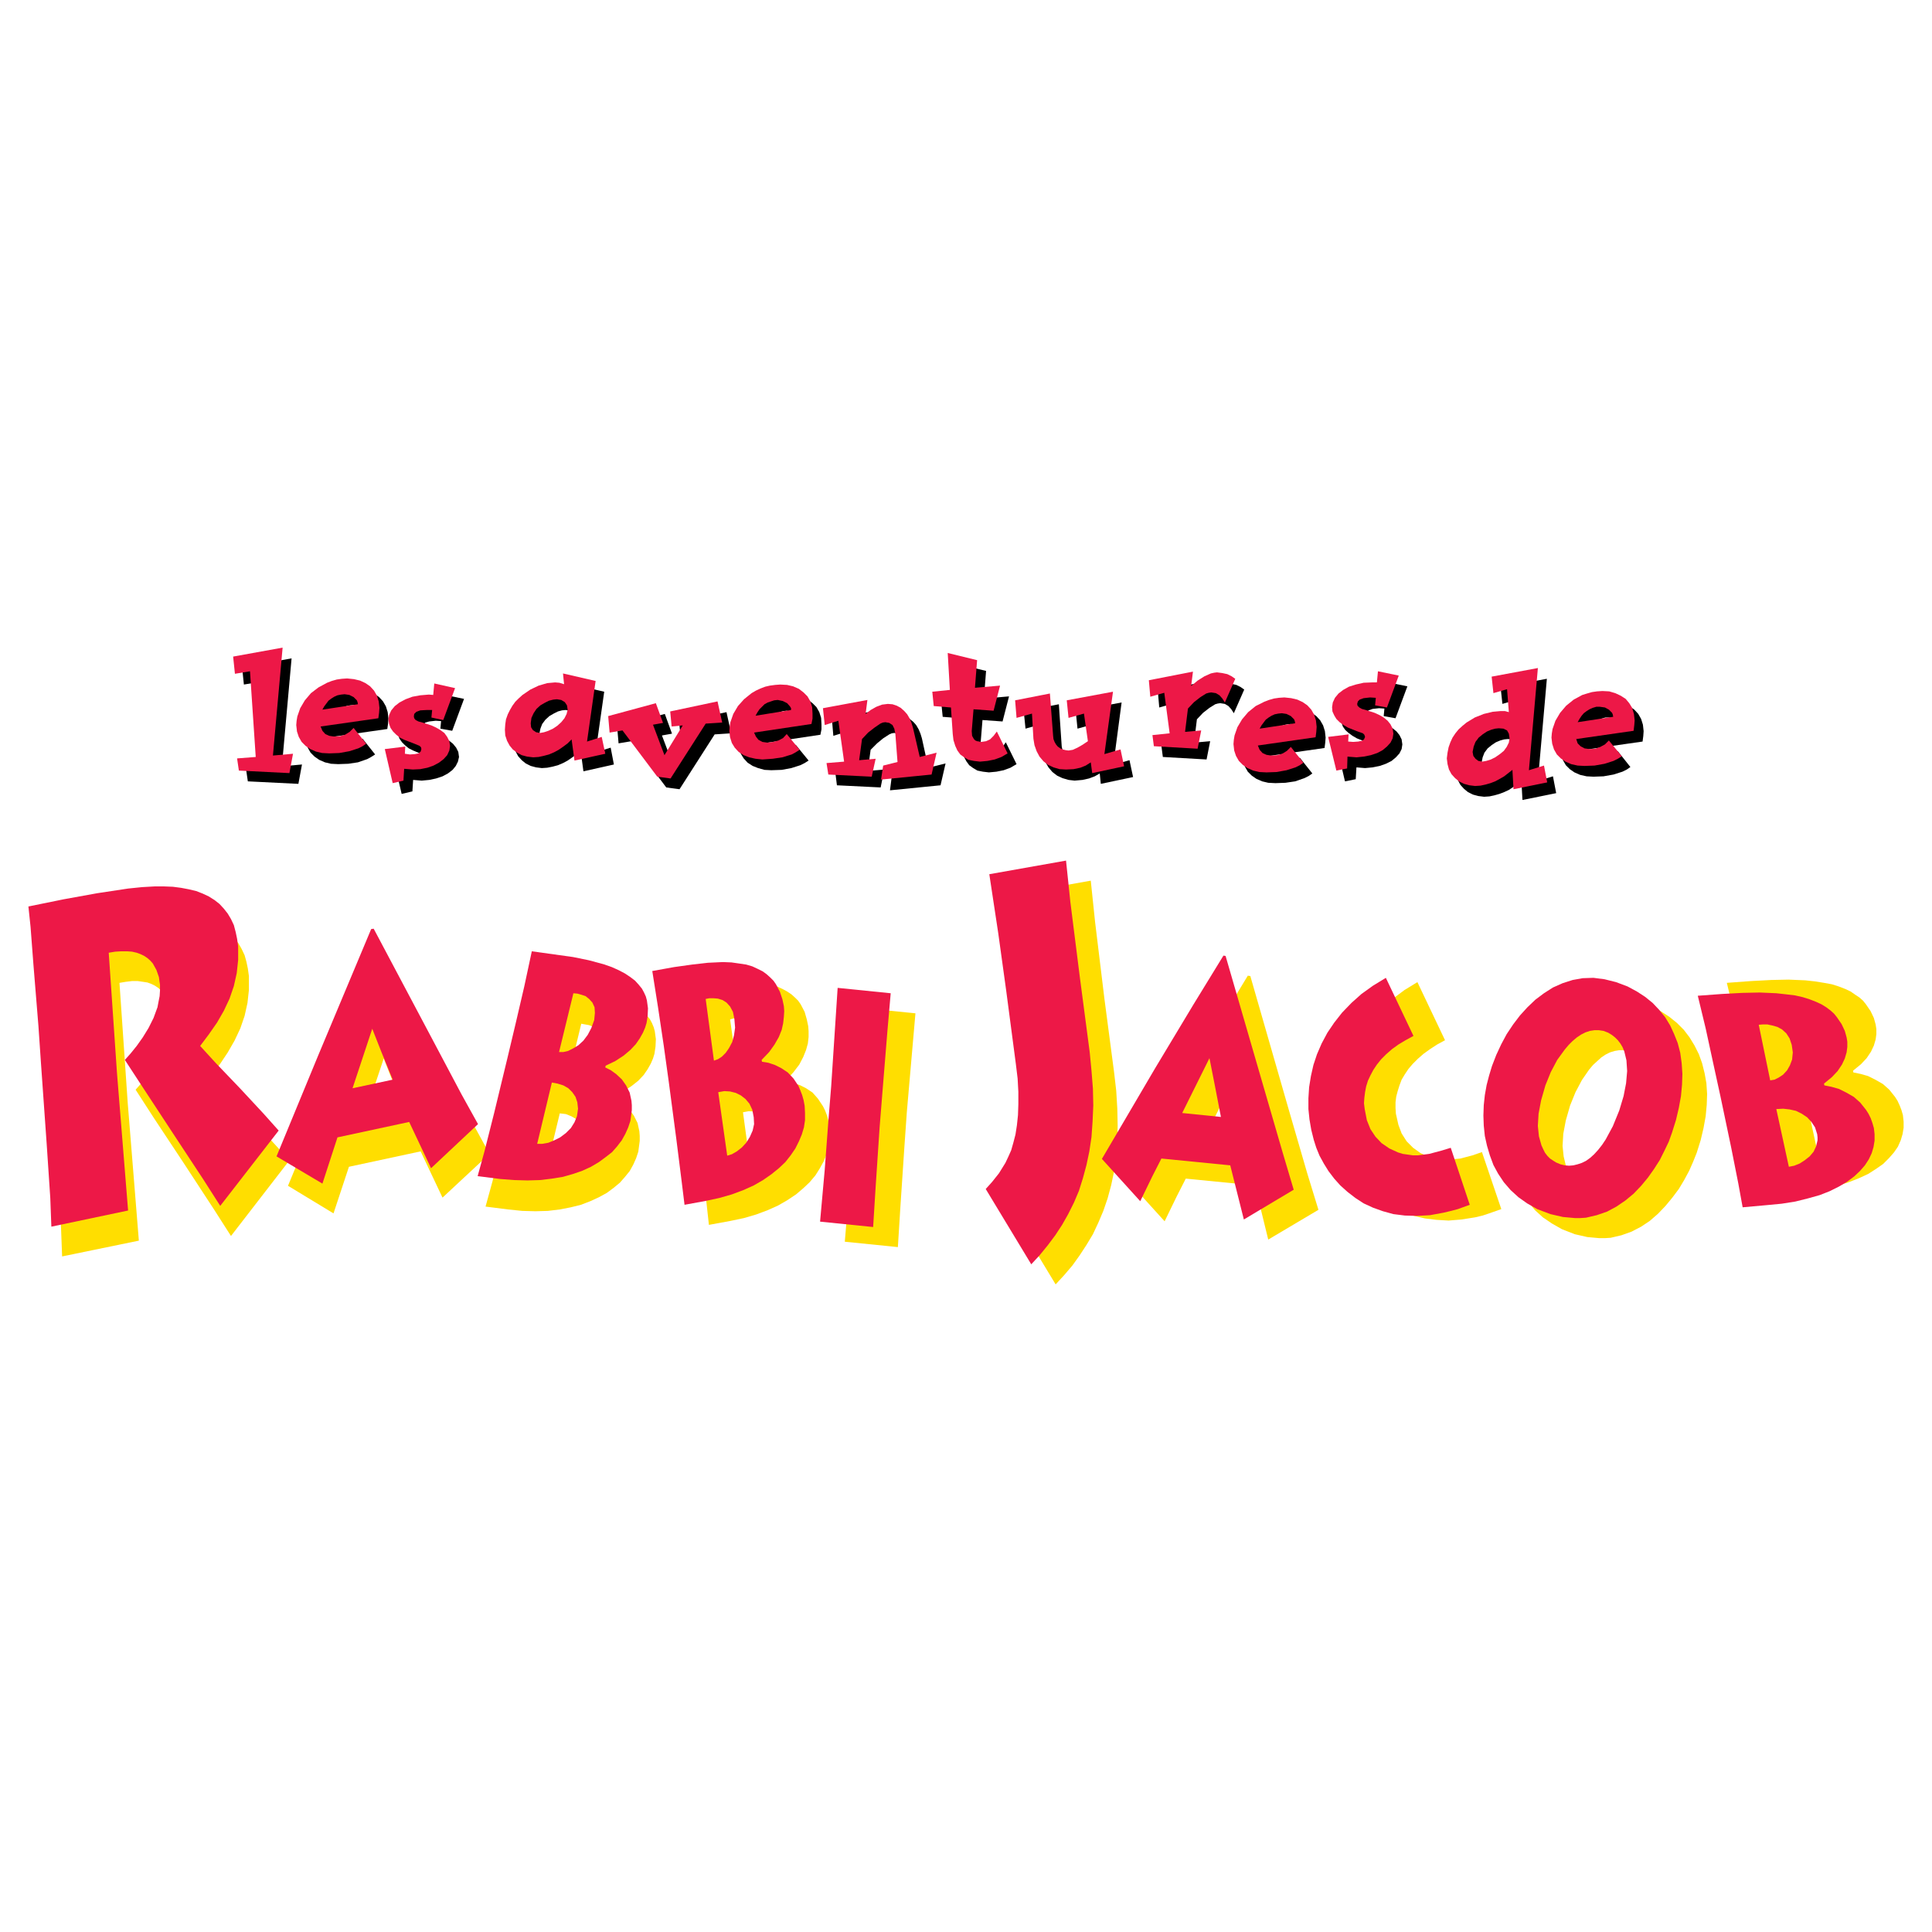 <?xml version="1.0" encoding="utf-8"?>
<!-- Generator: Adobe Illustrator 13.0.0, SVG Export Plug-In . SVG Version: 6.00 Build 14948)  -->
<!DOCTYPE svg PUBLIC "-//W3C//DTD SVG 1.0//EN" "http://www.w3.org/TR/2001/REC-SVG-20010904/DTD/svg10.dtd">
<svg version="1.0" id="Layer_1" xmlns="http://www.w3.org/2000/svg" xmlns:xlink="http://www.w3.org/1999/xlink" x="0px" y="0px"
	 width="192.756px" height="192.756px" viewBox="0 0 192.756 192.756" enable-background="new 0 0 192.756 192.756"
	 xml:space="preserve">
<g>
	<polygon fill-rule="evenodd" clip-rule="evenodd" fill="#FFFFFF" points="0,0 192.756,0 192.756,192.756 0,192.756 0,0 	"/>
	<polygon fill-rule="evenodd" clip-rule="evenodd" points="29.771,78.206 24.727,77.956 24.548,76.739 26.408,76.596 25.836,68.047 
		24.333,68.297 24.154,66.58 29.091,65.686 28.125,76.453 30.128,76.274 29.771,78.206 	"/>
	<path fill-rule="evenodd" clip-rule="evenodd" d="M38.642,72.733l-5.759,0.823l0.179,0.429l0.286,0.322l0.358,0.179l0.501,0.071
		l0.572-0.036l0.537-0.143l0.465-0.286l0.393-0.394l1.252,1.574l-0.394,0.25l-0.394,0.215l-0.93,0.322l-0.966,0.143l-1.001,0.036
		l-0.715-0.036l-0.608-0.143l-0.572-0.25l-0.465-0.322l-0.394-0.394l-0.286-0.501l-0.179-0.537l-0.071-0.644l0.036-0.43l0.071-0.429
		l0.287-0.822l0.465-0.788l0.608-0.715l0.751-0.572l0.858-0.465l0.465-0.179l0.501-0.144l0.5-0.071l0.537-0.036l0.68,0.071
		l0.608,0.144l0.537,0.25l0.465,0.322l0.394,0.429l0.286,0.5l0.179,0.572l0.072,0.644l-0.036,0.501L38.642,72.733L38.642,72.733z
		 M35.28,70.336l-0.358,0.036l-0.357,0.072l-0.322,0.143l-0.286,0.179L33.67,70.98l-0.25,0.286l-0.179,0.286l-0.179,0.322
		l3.541-0.537l-0.036-0.215l-0.071-0.179l-0.322-0.322l-0.429-0.214L35.28,70.336L35.28,70.336z"/>
	<polygon fill-rule="evenodd" clip-rule="evenodd" points="45.117,72.912 43.937,72.697 44.008,71.946 43.472,71.91 42.828,71.981 
		42.434,72.089 42.219,72.304 42.184,72.554 42.219,72.733 42.362,72.912 42.648,73.055 43.042,73.162 43.937,73.448 44.401,73.663 
		44.831,73.914 45.188,74.199 45.511,74.593 45.725,75.022 45.796,75.523 45.689,75.988 45.475,76.417 45.153,76.811 44.688,77.168 
		44.151,77.455 43.507,77.669 42.828,77.812 42.076,77.884 41.218,77.812 41.146,78.957 40.073,79.208 39.286,75.845 41.325,75.595 
		41.29,76.31 41.79,76.346 42.255,76.31 42.648,76.238 42.863,76.06 42.935,75.845 42.899,75.63 42.756,75.487 42.148,75.272 
		41.218,74.879 40.789,74.665 40.431,74.378 40.109,74.056 39.858,73.698 39.715,73.305 39.644,72.876 39.715,72.411 39.93,71.946 
		40.288,71.517 40.753,71.159 41.361,70.837 42.041,70.586 42.828,70.443 43.686,70.408 44.115,70.408 44.223,69.298 46.297,69.728 
		45.117,72.912 	"/>
	<path fill-rule="evenodd" clip-rule="evenodd" d="M58.209,76.954l-0.286-2.11l-0.394,0.394l-0.429,0.322l-0.465,0.322l-0.465,0.25
		l-0.501,0.214l-0.537,0.143l-0.537,0.107l-0.537,0.036l-0.572-0.071l-0.537-0.144l-0.5-0.25l-0.394-0.322l-0.357-0.393l-0.25-0.465
		l-0.144-0.537l-0.071-0.572l0.036-0.537l0.107-0.5l0.179-0.501l0.214-0.429l0.25-0.43l0.286-0.393l0.322-0.358l0.394-0.322
		l0.787-0.537l0.823-0.394l0.858-0.25l0.751-0.071l0.465,0.036l0.465,0.143l-0.143-1.073l3.255,0.751l-0.858,6.045l1.502-0.465
		l0.322,1.681L58.209,76.954L58.209,76.954z M56.421,70.837l-0.358,0.036l-0.394,0.107l-0.429,0.215l-0.429,0.25l-0.394,0.358
		l-0.322,0.429l-0.179,0.465l-0.107,0.536l0.071,0.394l0.179,0.287l0.287,0.214l0.393,0.071l0.429-0.071l0.43-0.143l0.465-0.215
		l0.429-0.286l0.394-0.358l0.322-0.393l0.215-0.429l0.072-0.429l-0.072-0.43l-0.179-0.322l-0.358-0.215L56.421,70.837L56.421,70.837
		z"/>
	<polygon fill-rule="evenodd" clip-rule="evenodd" points="71.302,73.27 67.796,78.742 66.473,78.563 63.003,73.949 61.715,74.164 
		61.572,72.518 66.33,71.23 67.045,73.198 66.043,73.377 67.188,76.417 69.013,73.448 67.904,73.556 67.76,72.053 72.482,71.051 
		72.947,73.162 71.302,73.27 	"/>
	<path fill-rule="evenodd" clip-rule="evenodd" d="M81.854,73.305l-5.724,0.858l0.143,0.394l0.287,0.322l0.393,0.215l0.501,0.071
		l0.572-0.036l0.537-0.179l0.465-0.25l0.358-0.394l1.288,1.574l-0.394,0.25l-0.429,0.214l-0.895,0.286l-0.966,0.179l-1.038,0.036
		l-0.68-0.036l-0.644-0.179l-0.537-0.215l-0.501-0.322l-0.394-0.429l-0.286-0.465l-0.179-0.573l-0.072-0.644l0.036-0.429
		l0.072-0.394l0.286-0.858l0.465-0.751l0.608-0.715l0.751-0.608l0.858-0.465l0.501-0.179l0.465-0.107l0.537-0.072l0.5-0.036
		l0.68,0.036l0.608,0.179l0.572,0.214l0.465,0.358l0.393,0.394l0.286,0.5l0.179,0.573l0.036,0.644v0.501L81.854,73.305
		L81.854,73.305z M78.492,70.908l-0.357,0.036l-0.322,0.107l-0.322,0.108l-0.322,0.214l-0.25,0.214l-0.25,0.25l-0.215,0.322
		l-0.179,0.322l3.542-0.572v-0.179l-0.107-0.179l-0.286-0.322l-0.43-0.215L78.492,70.908L78.492,70.908z"/>
	<polygon fill-rule="evenodd" clip-rule="evenodd" points="93.838,78.349 88.794,78.85 88.973,77.455 90.404,77.097 90.225,74.307 
		90.118,73.77 89.903,73.413 89.617,73.198 89.224,73.126 88.973,73.162 88.723,73.27 88.115,73.663 87.506,74.164 86.863,74.808 
		86.577,76.918 88.222,76.775 87.864,78.563 83.5,78.349 83.357,77.204 85.074,77.061 84.537,72.983 83.143,73.413 82.999,71.731 
		87.399,70.908 87.22,72.304 87.757,71.91 88.329,71.588 88.901,71.374 89.438,71.302 89.939,71.374 90.368,71.48 90.762,71.731 
		91.119,72.017 91.406,72.339 91.656,72.769 91.835,73.198 91.978,73.663 92.622,76.596 94.339,76.167 93.838,78.349 	"/>
	<polygon fill-rule="evenodd" clip-rule="evenodd" points="98.667,77.061 98.06,76.99 97.522,76.882 97.093,76.632 96.7,76.346 
		96.414,75.952 96.164,75.487 96.02,74.915 95.949,74.307 95.77,71.66 94.053,71.517 93.91,70.086 95.663,69.907 95.448,66.222 
		98.381,66.938 98.167,69.692 100.671,69.478 100.026,71.981 98.023,71.838 97.845,74.021 97.88,74.486 98.06,74.808 98.202,74.951 
		98.381,75.022 98.811,75.094 99.24,75.022 99.669,74.843 100.026,74.521 100.349,74.056 101.422,76.238 100.813,76.596 
		100.134,76.846 99.419,76.99 98.667,77.061 	"/>
	<polygon fill-rule="evenodd" clip-rule="evenodd" points="109.828,78.206 109.721,77.168 109.22,77.455 108.647,77.669 
		108.004,77.812 107.217,77.884 106.608,77.812 106.001,77.634 105.464,77.383 104.999,77.025 104.605,76.561 104.319,76.06 
		104.104,75.452 103.997,74.771 103.818,72.268 102.316,72.697 102.137,70.944 105.643,70.265 105.929,74.486 106.001,74.808 
		106.107,75.094 106.251,75.344 106.43,75.559 106.645,75.738 106.931,75.845 107.217,75.917 107.503,75.952 107.933,75.881 
		108.397,75.666 108.898,75.38 109.398,75.022 109.041,72.268 107.503,72.697 107.324,70.944 111.903,70.086 111.08,76.31 
		112.689,75.845 113.048,77.526 109.828,78.206 	"/>
	<polygon fill-rule="evenodd" clip-rule="evenodd" points="123.1,71.159 122.849,70.765 122.562,70.443 122.205,70.229 
		121.74,70.157 121.49,70.193 121.239,70.265 120.667,70.622 120.023,71.123 119.415,71.767 119.129,74.092 120.738,73.949 
		120.381,75.773 116.017,75.523 115.873,74.414 117.591,74.235 117.054,70.193 115.659,70.586 115.516,68.941 119.916,68.083 
		119.736,69.513 120.381,68.977 121.024,68.547 121.704,68.261 122.026,68.19 122.312,68.154 122.849,68.226 123.35,68.333 
		123.779,68.547 124.137,68.798 123.1,71.159 	"/>
	<path fill-rule="evenodd" clip-rule="evenodd" d="M132.149,74.628l-5.759,0.823l0.179,0.429l0.286,0.322l0.357,0.179l0.501,0.072
		l0.572-0.036l0.537-0.143l0.465-0.286l0.394-0.393l1.252,1.574l-0.358,0.25l-0.429,0.215l-0.93,0.322l-0.966,0.143l-1.002,0.036
		l-0.716-0.036l-0.607-0.143l-0.572-0.25l-0.465-0.322l-0.395-0.394l-0.286-0.501l-0.179-0.537l-0.071-0.644l0.036-0.429
		l0.071-0.429l0.286-0.823l0.465-0.787l0.608-0.716l0.751-0.572l0.394-0.25l0.465-0.215l0.465-0.179L128,70.765l0.501-0.071
		l0.536-0.036l0.681,0.071l0.607,0.143l0.537,0.25l0.465,0.322l0.394,0.43l0.286,0.5l0.179,0.572l0.071,0.644l-0.036,0.501
		L132.149,74.628L132.149,74.628z M128.787,72.232l-0.357,0.036l-0.358,0.072l-0.321,0.143l-0.286,0.179l-0.286,0.215l-0.251,0.286
		l-0.179,0.286l-0.179,0.322l3.541-0.537l-0.035-0.214l-0.072-0.179l-0.321-0.322l-0.43-0.214L128.787,72.232L128.787,72.232z"/>
	<polygon fill-rule="evenodd" clip-rule="evenodd" points="139.232,71.66 138.052,71.445 138.123,70.694 137.587,70.658 
		136.943,70.729 136.55,70.873 136.371,71.051 136.3,71.302 136.335,71.48 136.514,71.66 136.765,71.803 137.157,71.91 
		138.052,72.196 138.518,72.411 138.946,72.661 139.34,72.983 139.626,73.341 139.841,73.77 139.912,74.271 139.841,74.736 
		139.626,75.165 139.269,75.559 138.839,75.917 138.267,76.203 137.658,76.417 136.943,76.561 136.192,76.632 135.333,76.561 
		135.262,77.741 134.188,77.956 133.401,74.593 135.44,74.343 135.405,75.058 135.905,75.094 136.406,75.094 136.765,74.986 
		136.979,74.843 137.051,74.593 137.015,74.378 136.872,74.235 136.264,74.021 135.369,73.663 134.939,73.413 134.546,73.126 
		134.225,72.84 133.974,72.482 133.831,72.053 133.76,71.624 133.866,71.159 134.081,70.694 134.403,70.265 134.904,69.907 
		135.477,69.585 136.156,69.37 136.943,69.191 137.802,69.156 138.23,69.156 138.338,68.047 140.413,68.476 139.232,71.66 	"/>
	<path fill-rule="evenodd" clip-rule="evenodd" d="M151.896,79.815l-0.107-1.932l-0.822,0.644l-0.43,0.286l-0.465,0.214
		l-0.465,0.179l-0.501,0.143l-0.501,0.107l-0.536,0.036l-0.572-0.071l-0.537-0.143l-0.501-0.251l-0.393-0.322l-0.358-0.394
		l-0.25-0.465l-0.144-0.537l-0.071-0.572l0.036-0.572l0.143-0.537l0.144-0.501l0.25-0.465l0.286-0.429l0.322-0.394l0.357-0.358
		l0.394-0.322l0.858-0.501l0.895-0.357l0.895-0.215l0.787-0.072h0.429l0.394,0.107l-0.179-2.29l-1.359,0.394l-0.179-1.646
		l4.614-0.858l-0.895,10.195l1.503-0.465l0.322,1.681L151.896,79.815L151.896,79.815z M150.43,73.734l-0.358,0.036l-0.394,0.107
		l-0.429,0.179l-0.43,0.287l-0.394,0.322l-0.322,0.429l-0.179,0.465l-0.107,0.537l0.072,0.394l0.214,0.286l0.287,0.215l0.394,0.071
		l0.393-0.071l0.465-0.144l0.43-0.214l0.43-0.286l0.394-0.358l0.321-0.393l0.215-0.43l0.071-0.429l-0.071-0.465l-0.215-0.286
		l-0.321-0.215L150.43,73.734L150.43,73.734z"/>
	<path fill-rule="evenodd" clip-rule="evenodd" d="M163.879,73.985l-5.759,0.823l0.179,0.429l0.286,0.286l0.394,0.215l0.465,0.071
		l0.608-0.036l0.501-0.179l0.465-0.251l0.394-0.393l1.252,1.574l-0.357,0.25l-0.43,0.215l-0.895,0.286l-1.001,0.179l-1.002,0.036
		l-0.68-0.036l-0.644-0.143l-0.572-0.25l-0.465-0.322l-0.395-0.394l-0.285-0.501l-0.18-0.572l-0.071-0.608l0.036-0.429l0.071-0.43
		l0.286-0.823l0.465-0.787l0.608-0.716l0.751-0.608l0.858-0.465l0.466-0.143l0.5-0.143l0.501-0.072l0.537-0.036l0.68,0.072
		l0.607,0.143l0.537,0.25l0.465,0.322l0.394,0.429l0.286,0.501l0.179,0.572l0.071,0.644l-0.035,0.501L163.879,73.985L163.879,73.985
		z M160.517,71.588h-0.357l-0.357,0.107l-0.322,0.143l-0.286,0.179l-0.286,0.215l-0.215,0.286l-0.215,0.287l-0.179,0.321
		l3.542-0.537l-0.036-0.214l-0.071-0.179l-0.322-0.322l-0.394-0.215L160.517,71.588L160.517,71.588z"/>
	<polygon fill-rule="evenodd" clip-rule="evenodd" fill="#FFDE00" points="12.743,110.043 13.853,123.779 6.197,125.354 
		6.09,122.491 5.732,117.161 5.16,109.041 4.909,105.356 4.444,99.204 4.123,95.448 3.908,93.445 7.414,92.729 10.776,92.085 
		13.853,91.656 15.248,91.513 16.5,91.441 17.429,91.406 18.324,91.441 19.146,91.549 19.934,91.692 20.649,91.871 21.293,92.121 
		21.901,92.443 22.473,92.765 22.974,93.194 23.403,93.624 23.797,94.125 24.119,94.697 24.405,95.305 24.584,95.949 24.727,96.628 
		24.834,97.38 24.834,98.774 24.691,100.062 24.405,101.351 23.976,102.603 23.403,103.818 22.724,104.999 21.937,106.18 
		21.042,107.324 22.581,109.041 25.013,111.581 27.374,114.121 28.876,115.767 23.045,123.314 21.329,120.631 18.36,116.088 
		15.354,111.545 13.53,108.719 14.103,108.075 14.711,107.324 15.319,106.501 15.891,105.535 16.392,104.534 16.786,103.461 
		16.893,102.924 17,102.352 17.036,101.779 17.036,101.207 16.929,100.456 16.678,99.74 16.321,99.097 16.07,98.811 15.784,98.56 
		15.462,98.346 15.104,98.167 14.711,98.023 14.246,97.952 13.745,97.88 13.172,97.88 12.564,97.952 11.92,98.06 12.743,110.043 	
		"/>
	<path fill-rule="evenodd" clip-rule="evenodd" fill="#FFDE00" d="M28.733,118.306l4.149-10.016l5.294-12.627l0.25-0.036
		l5.902,11.125l2.862,5.365l1.646,3.005l-4.687,4.364l-2.182-4.614l-7.154,1.538l-1.538,4.65L28.733,118.306L28.733,118.306z
		 M40.323,110.687l-1.109-2.719l-0.93-2.361l-1.967,5.902L40.323,110.687L40.323,110.687z"/>
	<path fill-rule="evenodd" clip-rule="evenodd" fill="#FFDE00" d="M52.235,105.178l0.859-3.685l0.751-3.506l4.114,0.572l1.574,0.322
		L61,99.275l0.823,0.286l0.715,0.286l0.608,0.357l0.537,0.358l0.465,0.357l0.358,0.357l0.322,0.394l0.215,0.394l0.179,0.43
		l0.107,0.394l0.107,0.787l-0.036,0.751l-0.107,0.715l-0.143,0.465l-0.215,0.501l-0.322,0.572l-0.394,0.573l-0.537,0.572
		l-0.68,0.536l-0.823,0.536l-0.966,0.501l-0.036,0.18l0.573,0.286l0.536,0.394l0.537,0.465l0.429,0.608l0.358,0.715l0.179,0.823
		l0.036,0.465v0.501l-0.143,1.072l-0.215,0.645l-0.286,0.644l-0.358,0.644l-0.465,0.573l-0.5,0.572l-0.645,0.536l-0.679,0.501
		l-0.787,0.43l-0.858,0.394l-0.93,0.357l-1.001,0.25l-1.109,0.215l-1.181,0.143l-1.252,0.036l-1.324-0.036l-1.395-0.143
		l-2.253-0.286l0.679-2.469l0.966-3.791l1.323-5.474L52.235,105.178L52.235,105.178z M54.382,117.161h0.501l0.608-0.107l0.608-0.215
		l0.608-0.321l0.537-0.394l0.501-0.501l0.393-0.572l0.215-0.644l0.107-0.716l-0.036-0.644l-0.214-0.537l-0.322-0.501l-0.393-0.357
		l-0.501-0.286l-0.537-0.215l-0.608-0.071L54.382,117.161L54.382,117.161z M56.564,108.039h0.429l0.465-0.143l0.501-0.215
		l0.537-0.357l0.5-0.43l0.43-0.572l0.357-0.68l0.286-0.822l0.107-0.68l-0.072-0.608l-0.214-0.465l-0.322-0.322l-0.358-0.286
		l-0.429-0.179l-0.394-0.071l-0.394-0.072L56.564,108.039L56.564,108.039z"/>
	<path fill-rule="evenodd" clip-rule="evenodd" fill="#FFDE00" d="M68.655,106.322l-0.537-3.827l-0.608-3.613l2.218-0.394
		l1.789-0.25l1.538-0.179l1.502-0.072l0.858,0.036l0.787,0.107l0.68,0.107l0.644,0.179l0.536,0.25l0.465,0.251l0.429,0.286
		l0.358,0.321l0.322,0.322l0.25,0.357l0.393,0.752l0.215,0.751l0.143,0.68l0.036,0.501v0.572l-0.071,0.644l-0.179,0.645
		l-0.287,0.715l-0.393,0.751l-0.573,0.752l-0.715,0.786l0.036,0.18l0.608,0.106l0.68,0.215l0.644,0.322l0.644,0.43l0.536,0.607
		l0.501,0.751l0.214,0.43l0.179,0.465l0.143,0.501l0.072,0.572l0.071,0.716l-0.036,0.715l-0.107,0.716l-0.179,0.716l-0.287,0.679
		l-0.394,0.716l-0.429,0.68l-0.572,0.68l-0.644,0.608l-0.715,0.607l-0.859,0.573l-0.93,0.536l-1.037,0.465l-1.145,0.43l-1.217,0.357
		l-1.359,0.286l-2.146,0.394l-0.286-2.611l-0.501-3.971l-0.787-5.688L68.655,106.322L68.655,106.322z M74.986,117.305l0.501-0.144
		l0.501-0.286l0.465-0.394l0.429-0.465l0.394-0.572l0.25-0.645l0.143-0.644v-0.68l-0.179-0.751l-0.286-0.608l-0.394-0.465
		l-0.429-0.357l-0.537-0.251l-0.572-0.143l-0.572-0.036l-0.572,0.107L74.986,117.305L74.986,117.305z M73.698,107.825l0.358-0.144
		l0.394-0.25l0.393-0.394l0.358-0.465l0.286-0.608l0.214-0.68l0.072-0.751l-0.036-0.858l-0.179-0.716l-0.25-0.537l-0.357-0.393
		l-0.429-0.251l-0.43-0.143l-0.465-0.036h-0.394l-0.393,0.107L73.698,107.825L73.698,107.825z"/>
	<polygon fill-rule="evenodd" clip-rule="evenodd" fill="#FFDE00" points="90.225,114.515 89.832,120.417 89.581,124.423 
		84.287,123.887 84.716,118.699 85.11,113.906 85.36,110.364 86.04,100.563 91.334,101.1 91.012,104.784 90.476,110.937 
		90.225,114.515 	"/>
	<polygon fill-rule="evenodd" clip-rule="evenodd" fill="#FFDE00" points="111.151,106.967 111.366,108.826 111.474,110.615 
		111.509,112.297 111.474,113.906 111.331,115.444 111.151,116.875 110.865,118.234 110.508,119.558 110.079,120.81 109.578,121.99 
		109.041,123.136 108.397,124.208 107.718,125.246 107.002,126.247 106.18,127.213 105.321,128.144 100.778,120.631 
		101.458,119.916 102.102,119.058 102.781,118.02 103.067,117.412 103.317,116.768 103.568,116.017 103.783,115.194 
		103.926,114.264 104.033,113.263 104.069,112.153 104.069,110.937 103.962,109.613 103.818,108.146 102.853,100.813 102.03,95.126 
		101.171,89.224 108.826,87.864 109.256,91.978 110.186,99.633 111.151,106.967 	"/>
	<path fill-rule="evenodd" clip-rule="evenodd" fill="#FFDE00" d="M112.368,117.626l5.33-9.015l3.827-6.367l2.969-4.9l0.251,0.036
		l3.827,13.307l1.86,6.403l1.109,3.612l-5.009,2.97l-1.323-5.401l-6.904-0.68l-0.894,1.753l-1.217,2.504L112.368,117.626
		L112.368,117.626z M124.28,113.441l-0.645-3.148l-0.5-2.719l-2.719,5.474L124.28,113.441L124.28,113.441z"/>
	<polygon fill-rule="evenodd" clip-rule="evenodd" fill="#FFDE00" points="149.785,120.631 148.569,121.061 147.925,121.275 
		147.174,121.454 145.814,121.669 144.527,121.775 143.311,121.704 142.166,121.562 141.093,121.311 140.127,120.953 
		139.197,120.488 138.338,119.987 137.587,119.379 136.872,118.735 136.264,118.02 135.691,117.305 135.227,116.518 
		134.797,115.767 134.475,114.943 134.188,114.156 133.938,113.19 133.76,112.153 133.688,111.08 133.688,110.007 133.76,108.897 
		133.902,107.825 134.188,106.716 134.546,105.606 135.012,104.534 135.584,103.497 136.264,102.459 137.051,101.458 
		137.945,100.527 138.982,99.633 140.127,98.774 141.415,97.987 144.169,103.782 143.382,104.212 142.667,104.677 142.022,105.142 
		141.45,105.643 140.949,106.144 140.521,106.645 140.163,107.181 139.841,107.718 139.626,108.29 139.447,108.862 139.304,109.398 
		139.232,109.972 139.232,110.544 139.269,111.116 139.519,112.225 139.841,113.083 140.342,113.87 140.985,114.515 
		141.736,115.051 142.631,115.444 143.096,115.552 143.561,115.659 144.098,115.694 144.634,115.694 145.707,115.588 
		146.924,115.266 147.854,114.943 149.785,120.631 	"/>
	<path fill-rule="evenodd" clip-rule="evenodd" fill="#FFDE00" d="M151.323,108.361l0.394-1.108l0.501-1.073l0.572-1.002
		l0.608-0.966l0.715-0.895l0.752-0.822l0.786-0.752l0.859-0.644l0.894-0.572l0.931-0.43l1.001-0.321l1.038-0.179l1.073-0.036
		l1.108,0.144l1.109,0.286l1.18,0.429l0.895,0.501l0.823,0.537l0.751,0.607l0.68,0.68l0.572,0.752l0.501,0.822l0.43,0.858
		l0.321,0.895l0.251,1.001l0.179,1.002l0.071,1.073l-0.036,1.073l-0.107,1.145l-0.214,1.181l-0.287,1.216l-0.393,1.252l-0.358,0.895
		l-0.394,0.895l-0.5,0.93l-0.537,0.895l-0.644,0.858l-0.68,0.823l-0.752,0.787l-0.822,0.715l-0.858,0.572l-0.966,0.501l-1.002,0.357
		l-1.073,0.251l-0.572,0.035h-0.572l-1.181-0.107l-1.252-0.285l-1.287-0.501l-1.002-0.572l-0.895-0.608l-0.787-0.716l-0.644-0.787
		l-0.572-0.858l-0.465-0.858l-0.394-0.966l-0.286-0.966l-0.179-0.966l-0.107-1.037l-0.036-1.002l0.036-1.037l0.107-1.002
		l0.179-1.001l0.215-0.967L151.323,108.361L151.323,108.361z M163.986,112.797l0.43-1.431l0.286-1.288l0.107-1.216l-0.071-1.073
		l-0.215-0.895l-0.179-0.429l-0.215-0.358l-0.251-0.321l-0.286-0.286l-0.321-0.251l-0.394-0.215l-0.43-0.179l-0.465-0.071h-0.465
		l-0.43,0.071l-0.465,0.144l-0.429,0.215l-0.43,0.286l-0.394,0.357l-0.43,0.394l-0.393,0.465l-0.716,1.037l-0.644,1.217
		l-0.537,1.323l-0.43,1.503l-0.25,1.323l-0.071,1.216l0.107,1.038l0.214,0.894l0.18,0.395l0.215,0.357l0.25,0.321l0.25,0.251
		l0.286,0.215l0.322,0.179l0.43,0.179l0.429,0.107l0.43,0.035l0.429-0.035l0.43-0.107l0.43-0.144l0.393-0.214l0.43-0.287
		l0.394-0.357l0.394-0.429l0.357-0.501l0.394-0.537l0.68-1.323L163.986,112.797L163.986,112.797z"/>
	<path fill-rule="evenodd" clip-rule="evenodd" fill="#FFDE00" d="M173.824,104.784l-0.752-3.47l-0.786-3.255l2.432-0.18
		l2.004-0.106l1.717-0.036l1.682,0.071l0.966,0.107l0.894,0.144l0.787,0.143l0.68,0.215l0.645,0.25l0.536,0.251l0.465,0.322
		l0.43,0.285l0.357,0.322l0.286,0.357l0.465,0.681l0.322,0.679l0.179,0.645l0.071,0.465v0.501l-0.071,0.536l-0.179,0.608
		l-0.286,0.607l-0.43,0.645l-0.572,0.608l-0.787,0.644l0.036,0.179l0.715,0.144l0.752,0.215l0.715,0.357l0.752,0.429l0.644,0.572
		l0.572,0.716l0.251,0.394l0.214,0.465l0.18,0.465l0.143,0.501l0.071,0.645v0.607l-0.106,0.644l-0.18,0.608l-0.286,0.645
		l-0.394,0.572l-0.501,0.572l-0.572,0.572l-0.715,0.501l-0.787,0.501l-0.93,0.429l-1.002,0.394l-1.145,0.357l-1.288,0.286
		l-1.359,0.215l-1.503,0.179l-2.396,0.179l-0.429-2.36l-0.716-3.577l-1.073-5.151L173.824,104.784L173.824,104.784z
		 M181.372,115.122l0.536-0.107l0.537-0.215l0.5-0.321l0.501-0.394l0.394-0.465l0.251-0.537l0.143-0.607v-0.286l-0.035-0.322
		l-0.215-0.644l-0.358-0.572l-0.429-0.466l-0.537-0.357l-0.572-0.25l-0.644-0.18l-0.644-0.071l-0.68,0.036L181.372,115.122
		L181.372,115.122z M179.512,106.501l0.43-0.071l0.429-0.215l0.43-0.286l0.393-0.394l0.287-0.536l0.214-0.572l0.071-0.68
		l-0.106-0.787l-0.215-0.644l-0.322-0.501l-0.429-0.357l-0.466-0.287l-0.5-0.143l-0.501-0.071l-0.465-0.036l-0.394,0.071
		L179.512,106.501L179.512,106.501z"/>
	<polygon fill-rule="evenodd" clip-rule="evenodd" fill="#ED1847" points="28.876,77.133 23.833,76.882 23.654,75.666 
		25.514,75.523 24.941,66.974 23.439,67.224 23.26,65.507 28.197,64.613 27.231,75.38 29.234,75.201 28.876,77.133 	"/>
	<path fill-rule="evenodd" clip-rule="evenodd" fill="#ED1847" d="M37.748,71.66l-5.759,0.823l0.179,0.429l0.286,0.322l0.394,0.179
		l0.465,0.071l0.608-0.036l0.5-0.143l0.465-0.286l0.394-0.394l1.252,1.574l-0.358,0.25l-0.429,0.215l-0.894,0.286l-1.002,0.179
		l-1.001,0.036l-0.715-0.036l-0.608-0.143l-0.572-0.25l-0.465-0.322l-0.394-0.394l-0.286-0.5l-0.179-0.537l-0.072-0.644l0.036-0.429
		l0.072-0.43l0.286-0.822l0.465-0.787l0.608-0.715l0.751-0.573l0.858-0.465l0.465-0.179l0.501-0.143l0.5-0.072l0.537-0.036
		l0.68,0.071l0.608,0.144l0.536,0.25l0.465,0.322l0.394,0.429l0.286,0.5l0.179,0.573l0.072,0.644l-0.036,0.501L37.748,71.66
		L37.748,71.66z M34.385,69.263l-0.357,0.036L33.67,69.37l-0.322,0.143l-0.286,0.179l-0.287,0.214l-0.214,0.286l-0.215,0.286
		l-0.179,0.322l3.542-0.537l-0.036-0.215l-0.072-0.179l-0.322-0.322l-0.429-0.215L34.385,69.263L34.385,69.263z"/>
	<polygon fill-rule="evenodd" clip-rule="evenodd" fill="#ED1847" points="44.223,71.838 43.042,71.588 43.114,70.837 
		42.577,70.837 41.933,70.873 41.54,71.016 41.325,71.23 41.29,71.48 41.325,71.66 41.468,71.838 41.754,71.981 42.148,72.089 
		43.042,72.375 43.507,72.589 43.937,72.84 44.33,73.126 44.616,73.52 44.831,73.949 44.902,74.414 44.831,74.879 44.616,75.344 
		44.258,75.738 43.793,76.095 43.257,76.381 42.648,76.596 41.933,76.739 41.182,76.775 40.323,76.704 40.252,77.884 39.179,78.134 
		38.392,74.736 40.431,74.486 40.395,75.201 40.896,75.272 41.396,75.237 41.754,75.165 41.969,74.986 42.041,74.736 42.005,74.557 
		41.862,74.414 41.254,74.164 40.323,73.806 39.894,73.591 39.537,73.305 39.214,72.983 38.964,72.625 38.821,72.232 38.75,71.803 
		38.821,71.338 39.036,70.873 39.394,70.443 39.858,70.086 40.466,69.764 41.146,69.513 41.933,69.37 42.792,69.298 43.221,69.334 
		43.328,68.19 45.403,68.655 44.223,71.838 	"/>
	<path fill-rule="evenodd" clip-rule="evenodd" fill="#ED1847" d="M57.315,75.881l-0.286-2.111l-0.394,0.394l-0.429,0.322
		l-0.465,0.322l-0.465,0.25l-0.501,0.214l-0.537,0.143l-0.5,0.107l-0.537,0.036l-0.608-0.071l-0.537-0.144l-0.465-0.25l-0.43-0.322
		l-0.322-0.393l-0.25-0.465l-0.179-0.537l-0.036-0.572l0.036-0.537l0.072-0.5l0.179-0.501l0.214-0.429l0.25-0.429l0.286-0.394
		l0.358-0.357l0.358-0.322l0.787-0.537l0.823-0.394l0.858-0.25l0.788-0.071l0.429,0.036l0.465,0.143l-0.107-1.073l3.255,0.751
		l-0.858,6.045l1.466-0.465l0.358,1.681L57.315,75.881L57.315,75.881z M55.562,69.764l-0.358,0.036l-0.429,0.107l-0.429,0.215
		l-0.429,0.25l-0.394,0.358l-0.286,0.43l-0.215,0.465l-0.072,0.536l0.036,0.394l0.179,0.287l0.322,0.214l0.394,0.071l0.394-0.071
		l0.429-0.143l0.465-0.214l0.43-0.287l0.394-0.357l0.322-0.394l0.215-0.429l0.107-0.429l-0.071-0.43l-0.215-0.322l-0.357-0.215
		L55.562,69.764L55.562,69.764z"/>
	<polygon fill-rule="evenodd" clip-rule="evenodd" fill="#ED1847" points="70.407,72.196 66.902,77.669 65.578,77.49 62.108,72.876 
		60.821,73.09 60.678,71.445 65.435,70.157 66.151,72.125 65.149,72.304 66.294,75.344 68.118,72.375 67.009,72.482 66.866,70.98 
		71.588,69.979 72.053,72.089 70.407,72.196 	"/>
	<path fill-rule="evenodd" clip-rule="evenodd" fill="#ED1847" d="M80.96,72.232l-5.724,0.858l0.179,0.394l0.25,0.322l0.394,0.215
		l0.501,0.072l0.572-0.072l0.537-0.143l0.465-0.25l0.357-0.394l1.288,1.574l-0.394,0.25l-0.394,0.214l-0.93,0.286l-0.965,0.143
		l-1.038,0.072l-0.68-0.072l-0.644-0.143l-0.537-0.215l-0.501-0.321l-0.393-0.43l-0.286-0.465l-0.179-0.572l-0.072-0.644
		l0.036-0.429l0.071-0.429l0.286-0.823l0.465-0.787l0.608-0.68l0.751-0.608l0.429-0.25l0.465-0.215l0.465-0.179l0.465-0.107
		l0.537-0.071l0.501-0.036l0.68,0.036l0.608,0.143l0.572,0.25l0.465,0.358l0.394,0.394l0.286,0.501l0.179,0.572l0.036,0.644v0.5
		L80.96,72.232L80.96,72.232z M77.598,69.835l-0.357,0.036l-0.322,0.107l-0.322,0.107l-0.322,0.179l-0.25,0.25l-0.25,0.25
		l-0.215,0.322l-0.179,0.322l3.542-0.572v-0.179l-0.107-0.179l-0.286-0.322l-0.429-0.215L77.598,69.835L77.598,69.835z"/>
	<polygon fill-rule="evenodd" clip-rule="evenodd" fill="#ED1847" points="92.944,77.276 87.9,77.777 88.115,76.381 89.545,76.024 
		89.331,73.233 89.224,72.697 89.045,72.339 88.723,72.125 88.329,72.053 88.079,72.089 87.828,72.196 87.256,72.589 86.612,73.09 
		86.004,73.734 85.718,75.845 87.363,75.702 86.97,77.49 82.642,77.276 82.463,76.131 84.216,75.988 83.643,71.91 82.284,72.339 
		82.105,70.658 86.541,69.835 86.362,71.23 86.863,70.837 87.435,70.515 88.007,70.3 88.58,70.229 89.045,70.265 89.474,70.408 
		89.867,70.622 90.225,70.944 90.511,71.266 90.762,71.695 90.94,72.125 91.083,72.589 91.763,75.523 93.445,75.094 92.944,77.276 	
		"/>
	<polygon fill-rule="evenodd" clip-rule="evenodd" fill="#ED1847" points="97.773,75.988 97.165,75.917 96.628,75.809 
		96.199,75.559 95.806,75.272 95.52,74.879 95.305,74.414 95.126,73.842 95.055,73.233 94.875,70.586 93.159,70.443 93.016,69.013 
		94.768,68.833 94.554,65.149 97.487,65.865 97.272,68.619 99.776,68.404 99.132,70.908 97.129,70.765 96.95,72.947 96.986,73.413 
		97.165,73.734 97.308,73.877 97.487,73.949 97.916,74.021 98.381,73.949 98.774,73.77 99.132,73.413 99.454,72.983 100.527,75.165 
		99.919,75.523 99.24,75.773 98.524,75.917 97.773,75.988 	"/>
	<polygon fill-rule="evenodd" clip-rule="evenodd" fill="#ED1847" points="108.97,77.133 108.826,76.06 108.325,76.381 
		107.789,76.596 107.109,76.739 106.358,76.775 105.715,76.739 105.106,76.561 104.569,76.31 104.104,75.952 103.711,75.487 
		103.425,74.951 103.21,74.343 103.104,73.698 102.96,71.195 101.422,71.624 101.278,69.871 104.749,69.191 105.07,73.413 
		105.106,73.734 105.214,74.021 105.356,74.271 105.535,74.486 105.786,74.665 106.036,74.771 106.322,74.843 106.608,74.879 
		107.038,74.808 107.503,74.593 108.004,74.307 108.54,73.949 108.146,71.195 106.608,71.624 106.43,69.871 111.044,69.013 
		110.186,75.237 111.796,74.771 112.153,76.453 108.97,77.133 	"/>
	<polygon fill-rule="evenodd" clip-rule="evenodd" fill="#ED1847" points="122.205,70.086 121.955,69.692 121.669,69.37 
		121.311,69.156 120.846,69.084 120.596,69.12 120.345,69.191 119.772,69.549 119.129,70.05 118.521,70.694 118.234,73.019 
		119.845,72.876 119.486,74.7 115.122,74.45 114.979,73.341 116.696,73.162 116.16,69.12 114.765,69.513 114.621,67.868 
		119.021,67.009 118.843,68.44 119.486,67.904 120.166,67.475 120.81,67.188 121.132,67.117 121.418,67.081 121.955,67.152 
		122.455,67.26 122.885,67.475 123.243,67.725 122.205,70.086 	"/>
	<path fill-rule="evenodd" clip-rule="evenodd" fill="#ED1847" d="M131.256,73.556l-5.76,0.823l0.179,0.429l0.286,0.322l0.394,0.179
		l0.465,0.072l0.608-0.036l0.501-0.143l0.465-0.286l0.394-0.394l1.252,1.574l-0.357,0.25l-0.43,0.215l-0.895,0.286l-1.001,0.179
		l-1.002,0.036l-0.715-0.036l-0.608-0.143l-0.572-0.25l-0.465-0.322l-0.394-0.394l-0.286-0.501l-0.179-0.537l-0.072-0.644
		l0.036-0.43l0.071-0.429l0.286-0.823l0.465-0.787l0.608-0.716l0.751-0.608l0.858-0.429l0.466-0.179l0.501-0.143l0.5-0.072
		l0.537-0.036l0.68,0.072l0.607,0.143l0.537,0.25l0.465,0.322l0.394,0.43l0.286,0.501l0.179,0.572l0.072,0.644l-0.036,0.501
		L131.256,73.556L131.256,73.556z M127.893,71.159l-0.357,0.036l-0.357,0.071l-0.322,0.143l-0.286,0.179l-0.286,0.215l-0.215,0.286
		l-0.215,0.286l-0.179,0.322l3.542-0.537l-0.036-0.214l-0.071-0.179l-0.322-0.322l-0.43-0.214L127.893,71.159L127.893,71.159z"/>
	<polygon fill-rule="evenodd" clip-rule="evenodd" fill="#ED1847" points="138.374,70.586 137.193,70.372 137.265,69.621 
		136.692,69.585 136.049,69.657 135.655,69.799 135.477,69.979 135.405,70.229 135.44,70.408 135.62,70.586 135.87,70.729 
		136.264,70.837 137.157,71.123 137.623,71.338 138.052,71.588 138.445,71.91 138.731,72.268 138.946,72.697 139.018,73.198 
		138.946,73.663 138.731,74.092 138.374,74.486 137.945,74.843 137.408,75.129 136.765,75.344 136.049,75.487 135.333,75.559 
		134.439,75.487 134.403,76.668 133.33,76.882 132.508,73.52 134.546,73.27 134.511,73.985 135.012,74.021 135.513,73.985 
		135.87,73.914 136.085,73.77 136.192,73.52 136.12,73.305 135.978,73.162 135.369,72.947 134.475,72.589 134.046,72.339 
		133.652,72.053 133.33,71.731 133.115,71.374 132.937,70.98 132.901,70.551 132.973,70.086 133.188,69.621 133.545,69.191 
		134.01,68.833 134.582,68.512 135.262,68.297 136.049,68.118 136.907,68.083 137.372,68.083 137.479,66.974 139.555,67.403 
		138.374,70.586 	"/>
	<path fill-rule="evenodd" clip-rule="evenodd" fill="#ED1847" d="M151.002,78.742l-0.107-1.932l-0.823,0.644l-0.43,0.25
		l-0.465,0.25l-0.465,0.179l-0.501,0.143l-0.5,0.107l-0.537,0.036l-0.572-0.071l-0.536-0.143l-0.501-0.25l-0.394-0.322l-0.358-0.394
		l-0.25-0.465l-0.143-0.537l-0.072-0.572l0.072-0.572l0.107-0.537l0.178-0.501l0.215-0.465l0.286-0.429l0.322-0.394l0.394-0.358
		l0.394-0.322l0.822-0.501l0.895-0.357l0.895-0.215l0.787-0.072h0.429l0.394,0.107l-0.179-2.289l-1.359,0.394l-0.179-1.646
		l4.614-0.859l-0.894,10.195l1.502-0.465l0.322,1.681L151.002,78.742L151.002,78.742z M149.535,72.661l-0.358,0.036l-0.393,0.107
		l-0.43,0.178l-0.43,0.287l-0.394,0.322l-0.321,0.429l-0.179,0.465l-0.107,0.537l0.071,0.393l0.215,0.286l0.286,0.215l0.394,0.071
		l0.394-0.071l0.465-0.143l0.429-0.215l0.465-0.322l0.394-0.322l0.287-0.394l0.214-0.429l0.072-0.43l-0.072-0.465l-0.179-0.322
		L150,72.697L149.535,72.661L149.535,72.661z"/>
	<path fill-rule="evenodd" clip-rule="evenodd" fill="#ED1847" d="M162.985,72.912l-5.724,0.823l0.143,0.429l0.286,0.286
		l0.395,0.215l0.5,0.071l0.572-0.036l0.501-0.179l0.465-0.25l0.394-0.394l1.288,1.574l-0.394,0.25l-0.43,0.215l-0.895,0.286
		l-1.001,0.179l-1.001,0.036l-0.681-0.036l-0.644-0.143l-0.572-0.25l-0.465-0.322l-0.394-0.394l-0.286-0.501l-0.179-0.572
		l-0.072-0.608l0.036-0.429l0.071-0.429l0.286-0.823l0.465-0.787l0.608-0.715l0.751-0.608l0.859-0.465l0.465-0.143l0.501-0.143
		l0.5-0.071l0.537-0.036l0.68,0.036l0.608,0.179l0.536,0.25l0.501,0.322l0.357,0.429l0.286,0.465l0.179,0.608l0.072,0.644
		l-0.036,0.465L162.985,72.912L162.985,72.912z M159.622,70.515h-0.357l-0.357,0.107l-0.322,0.143l-0.286,0.179l-0.286,0.215
		l-0.215,0.25l-0.214,0.322l-0.18,0.322l3.542-0.537l-0.036-0.214l-0.071-0.179l-0.322-0.322l-0.394-0.215L159.622,70.515
		L159.622,70.515z"/>
	<polygon fill-rule="evenodd" clip-rule="evenodd" fill="#ED1847" points="11.67,107.038 12.779,120.774 5.124,122.384 
		5.017,119.522 4.659,114.156 4.087,106.072 3.836,102.388 3.335,96.235 3.049,92.479 2.834,90.439 6.34,89.725 9.703,89.116 
		12.779,88.651 14.174,88.508 15.426,88.437 16.356,88.437 17.25,88.472 18.073,88.58 18.825,88.723 19.576,88.901 20.22,89.152 
		20.828,89.438 21.4,89.796 21.901,90.189 22.33,90.654 22.724,91.155 23.045,91.692 23.332,92.3 23.511,92.979 23.654,93.659 
		23.761,94.41 23.761,95.77 23.618,97.094 23.332,98.381 22.902,99.633 22.33,100.85 21.651,102.03 20.828,103.21 19.969,104.354 
		21.507,106.036 23.94,108.576 26.301,111.116 27.803,112.797 21.973,120.31 20.255,117.626 17.287,113.119 14.281,108.54 
		12.458,105.75 13.03,105.106 13.638,104.354 14.246,103.497 14.818,102.566 15.319,101.564 15.712,100.491 15.82,99.919 
		15.927,99.383 15.963,98.811 15.963,98.238 15.855,97.487 15.605,96.771 15.248,96.127 14.997,95.841 14.711,95.591 14.389,95.376 
		14.031,95.198 13.638,95.054 13.172,94.947 12.672,94.911 12.1,94.911 11.491,94.947 10.848,95.054 11.67,107.038 	"/>
	<path fill-rule="evenodd" clip-rule="evenodd" fill="#ED1847" d="M27.589,115.373l4.149-10.052l5.294-12.628l0.25-0.036
		l5.902,11.125l2.862,5.402l1.646,2.969l-4.686,4.4l-2.182-4.615l-7.154,1.538l-1.502,4.614L27.589,115.373L27.589,115.373z
		 M39.179,107.718l-1.109-2.719l-0.93-2.361l-1.967,5.938L39.179,107.718L39.179,107.718z"/>
	<path fill-rule="evenodd" clip-rule="evenodd" fill="#ED1847" d="M51.449,102.102l0.858-3.685l0.751-3.506l4.114,0.572l1.574,0.322
		l1.467,0.394l0.822,0.286l0.716,0.322l0.608,0.322l0.537,0.358l0.465,0.357l0.358,0.394l0.322,0.394l0.215,0.393l0.179,0.395
		l0.107,0.394l0.107,0.786l-0.036,0.787l-0.107,0.68l-0.144,0.465l-0.214,0.501l-0.322,0.572l-0.394,0.572l-0.537,0.573l-0.68,0.572
		l-0.823,0.536l-0.966,0.465l-0.036,0.179l0.572,0.287l0.537,0.393l0.537,0.501l0.429,0.608l0.357,0.716l0.179,0.822l0.036,0.43v0.5
		l-0.143,1.073l-0.215,0.645l-0.286,0.644l-0.357,0.644l-0.465,0.608l-0.501,0.572l-0.644,0.501l-0.68,0.501l-0.787,0.465
		l-0.858,0.394l-0.93,0.322l-1.001,0.286l-1.109,0.179l-1.181,0.143l-1.252,0.036l-1.324-0.036l-1.395-0.107l-2.254-0.286
		l0.68-2.468l0.966-3.828l1.323-5.473L51.449,102.102L51.449,102.102z M53.595,114.121h0.501l0.608-0.107l0.608-0.251l0.572-0.286
		l0.572-0.429l0.501-0.501l0.357-0.572l0.25-0.608l0.107-0.751l-0.071-0.644l-0.179-0.537l-0.322-0.465l-0.394-0.394l-0.501-0.286
		l-0.572-0.179l-0.572-0.107L53.595,114.121L53.595,114.121z M55.777,104.963h0.429l0.465-0.107l0.501-0.25l0.537-0.322l0.501-0.465
		l0.429-0.572l0.357-0.68l0.287-0.787l0.071-0.716l-0.036-0.572l-0.215-0.465l-0.322-0.357l-0.358-0.286l-0.429-0.143l-0.393-0.108
		l-0.394-0.035L55.777,104.963L55.777,104.963z"/>
	<path fill-rule="evenodd" clip-rule="evenodd" fill="#ED1847" d="M66.222,104.319l-0.572-3.828l-0.572-3.612l2.182-0.394
		l1.789-0.25l1.574-0.179l1.502-0.071l0.858,0.036l0.751,0.107l0.716,0.107l0.608,0.179l0.537,0.25l0.5,0.25l0.394,0.287
		l0.357,0.321l0.322,0.322l0.25,0.357l0.394,0.751l0.25,0.752l0.144,0.68l0.036,0.501l-0.036,0.572l-0.072,0.644l-0.143,0.644
		l-0.286,0.716l-0.429,0.751l-0.537,0.751l-0.751,0.787l0.036,0.179l0.644,0.107l0.644,0.215l0.644,0.322l0.644,0.429l0.572,0.608
		l0.501,0.751l0.179,0.43l0.179,0.465l0.143,0.501l0.107,0.572l0.036,0.715v0.716l-0.107,0.716l-0.214,0.715l-0.287,0.68
		l-0.357,0.716l-0.465,0.68l-0.537,0.68l-0.644,0.608l-0.751,0.607l-0.823,0.572l-0.93,0.537l-1.038,0.465l-1.145,0.429
		l-1.252,0.358l-1.324,0.286l-2.146,0.394l-0.322-2.611l-0.5-3.971l-0.751-5.688L66.222,104.319L66.222,104.319z M72.554,115.301
		l0.465-0.143l0.5-0.286l0.501-0.394l0.43-0.465l0.357-0.572l0.286-0.645l0.143-0.644l-0.036-0.68l-0.143-0.751l-0.287-0.608
		l-0.393-0.465l-0.465-0.358l-0.5-0.25l-0.572-0.144l-0.573-0.035l-0.608,0.107L72.554,115.301L72.554,115.301z M71.23,105.821
		l0.394-0.143l0.393-0.251l0.394-0.394l0.322-0.465l0.322-0.607l0.179-0.681l0.107-0.751l-0.071-0.858l-0.144-0.715l-0.286-0.537
		l-0.358-0.394l-0.394-0.25l-0.465-0.144l-0.429-0.035h-0.43l-0.358,0.071L71.23,105.821L71.23,105.821z"/>
	<polygon fill-rule="evenodd" clip-rule="evenodd" fill="#ED1847" points="87.757,112.511 87.363,118.413 87.113,122.42 
		81.819,121.883 82.284,116.696 82.642,111.903 82.928,108.361 83.572,98.56 88.866,99.097 88.544,102.781 88.043,108.934 
		87.757,112.511 	"/>
	<polygon fill-rule="evenodd" clip-rule="evenodd" fill="#ED1847" points="108.719,104.963 108.898,106.823 109.041,108.611 
		109.077,110.293 109.006,111.903 108.898,113.441 108.684,114.872 108.397,116.231 108.04,117.555 107.646,118.807 
		107.146,119.987 106.573,121.132 105.965,122.205 105.285,123.242 104.534,124.244 103.747,125.21 102.889,126.14 98.346,118.628 
		98.989,117.912 99.669,117.054 100.312,116.017 100.599,115.408 100.886,114.765 101.1,114.014 101.314,113.19 101.458,112.261 
		101.564,111.259 101.601,110.15 101.601,108.934 101.529,107.61 101.351,106.144 100.385,98.811 99.598,93.123 98.703,87.22 
		106.358,85.861 106.787,89.975 107.753,97.63 108.719,104.963 	"/>
	<path fill-rule="evenodd" clip-rule="evenodd" fill="#ED1847" d="M109.936,115.623l5.294-9.015l3.828-6.367l3.005-4.901
		l0.214,0.036l3.863,13.307l1.86,6.403l1.073,3.612l-4.973,2.97l-1.358-5.402l-6.869-0.679l-0.894,1.752l-1.217,2.505
		L109.936,115.623L109.936,115.623z M121.812,111.438l-0.608-3.147l-0.536-2.719l-2.719,5.473L121.812,111.438L121.812,111.438z"/>
	<polygon fill-rule="evenodd" clip-rule="evenodd" fill="#ED1847" points="146.638,120.202 145.457,120.631 144.777,120.81 
		144.026,120.989 142.667,121.239 141.379,121.311 140.163,121.275 139.018,121.132 137.98,120.846 136.979,120.488 
		136.049,120.059 135.227,119.522 134.439,118.914 133.724,118.271 133.115,117.591 132.543,116.839 132.078,116.088 
		131.648,115.301 131.327,114.515 131.076,113.728 130.826,112.726 130.647,111.688 130.54,110.651 130.54,109.578 130.611,108.469 
		130.79,107.36 131.041,106.251 131.398,105.178 131.863,104.104 132.437,103.031 133.115,102.03 133.902,101.028 134.833,100.062 
		135.834,99.168 136.979,98.346 138.267,97.559 141.021,103.354 140.234,103.782 139.519,104.212 138.875,104.677 138.303,105.178 
		137.802,105.679 137.372,106.215 137.015,106.752 136.729,107.288 136.478,107.825 136.3,108.397 136.192,108.97 136.12,109.542 
		136.085,110.078 136.156,110.651 136.371,111.76 136.729,112.654 137.229,113.405 137.838,114.049 138.624,114.586 
		139.483,114.979 139.948,115.122 140.448,115.194 140.949,115.266 141.486,115.266 142.595,115.122 143.812,114.8 144.741,114.515 
		146.638,120.202 	"/>
	<path fill-rule="evenodd" clip-rule="evenodd" fill="#ED1847" d="M148.855,106.358l0.429-1.109l0.501-1.073l0.537-1.001
		l0.644-0.966l0.68-0.895l0.751-0.823l0.787-0.751l0.858-0.644l0.895-0.572l0.966-0.43l1.002-0.321l1.001-0.179l1.073-0.036
		l1.108,0.143l1.146,0.286l1.145,0.43l0.93,0.501l0.823,0.536l0.751,0.608l0.644,0.68l0.608,0.751l0.501,0.823l0.394,0.858
		l0.357,0.895l0.251,0.965l0.143,1.038l0.072,1.073l-0.036,1.073l-0.107,1.145l-0.215,1.181l-0.286,1.216l-0.394,1.252l-0.322,0.895
		l-0.429,0.894l-0.465,0.931l-0.572,0.895l-0.608,0.858l-0.68,0.822l-0.751,0.787l-0.823,0.68l-0.894,0.608l-0.931,0.501
		l-1.037,0.357l-1.073,0.25l-0.537,0.036h-0.572l-1.18-0.107l-1.253-0.286l-1.323-0.501l-1.002-0.572l-0.858-0.607l-0.787-0.716
		l-0.68-0.787l-0.572-0.858l-0.465-0.858l-0.357-0.966l-0.286-0.966l-0.215-0.966l-0.107-1.037l-0.036-1.002l0.036-1.037
		l0.107-1.002l0.179-1.002l0.251-0.966L148.855,106.358L148.855,106.358z M161.554,110.794l0.43-1.431l0.25-1.288l0.107-1.216
		l-0.071-1.073l-0.215-0.895l-0.179-0.43l-0.215-0.357l-0.25-0.322l-0.286-0.285l-0.322-0.251l-0.357-0.215l-0.465-0.179
		l-0.466-0.071h-0.429l-0.465,0.071l-0.43,0.144l-0.429,0.214l-0.43,0.287l-0.429,0.357l-0.394,0.394l-0.394,0.465l-0.752,1.037
		l-0.644,1.217l-0.536,1.323l-0.43,1.502l-0.25,1.324l-0.072,1.216l0.107,1.038l0.251,0.894l0.179,0.394l0.179,0.357l0.25,0.322
		l0.251,0.251l0.322,0.214l0.286,0.179l0.429,0.18l0.43,0.106l0.429,0.036l0.43-0.036l0.429-0.106l0.43-0.144l0.429-0.215
		l0.395-0.286l0.393-0.357l0.394-0.43l0.394-0.501l0.358-0.536l0.715-1.323L161.554,110.794L161.554,110.794z"/>
	<path fill-rule="evenodd" clip-rule="evenodd" fill="#ED1847" d="M170.927,106.072l-0.752-3.47l-0.786-3.256l2.432-0.179
		l2.004-0.107l1.753-0.036l1.646,0.072l0.966,0.107l0.894,0.107l0.787,0.179l0.68,0.215l0.644,0.25l0.537,0.25l0.465,0.286
		l0.43,0.322l0.357,0.322l0.286,0.357l0.465,0.68l0.322,0.68l0.179,0.645l0.071,0.429v0.536l-0.071,0.537l-0.179,0.607l-0.286,0.608
		l-0.43,0.645l-0.572,0.607l-0.787,0.645l0.036,0.179l0.716,0.143l0.751,0.215l0.716,0.358l0.751,0.429l0.644,0.572l0.572,0.716
		l0.251,0.394l0.214,0.429l0.18,0.501l0.143,0.501l0.071,0.607v0.645l-0.106,0.644l-0.18,0.608l-0.286,0.608l-0.394,0.607
		l-0.501,0.572l-0.572,0.537l-0.715,0.536l-0.787,0.466l-0.931,0.465l-1.001,0.394l-1.145,0.321l-1.288,0.322l-1.359,0.215
		l-1.502,0.143l-2.396,0.215l-0.43-2.361l-0.716-3.612l-1.073-5.115L170.927,106.072L170.927,106.072z M178.475,116.41l0.536-0.107
		l0.536-0.215l0.501-0.321l0.501-0.394l0.394-0.466l0.25-0.536l0.144-0.608v-0.286l-0.036-0.322l-0.214-0.679l-0.358-0.537
		l-0.429-0.465l-0.537-0.357l-0.572-0.286l-0.644-0.144l-0.645-0.071l-0.679,0.036L178.475,116.41L178.475,116.41z M176.614,107.789
		l0.429-0.071l0.43-0.215l0.429-0.286l0.395-0.429l0.285-0.501l0.215-0.572l0.072-0.716l-0.107-0.751l-0.215-0.645l-0.322-0.5
		l-0.429-0.395l-0.466-0.25l-0.5-0.143l-0.501-0.107h-0.465l-0.394,0.035L176.614,107.789L176.614,107.789z"/>
</g>
</svg>
